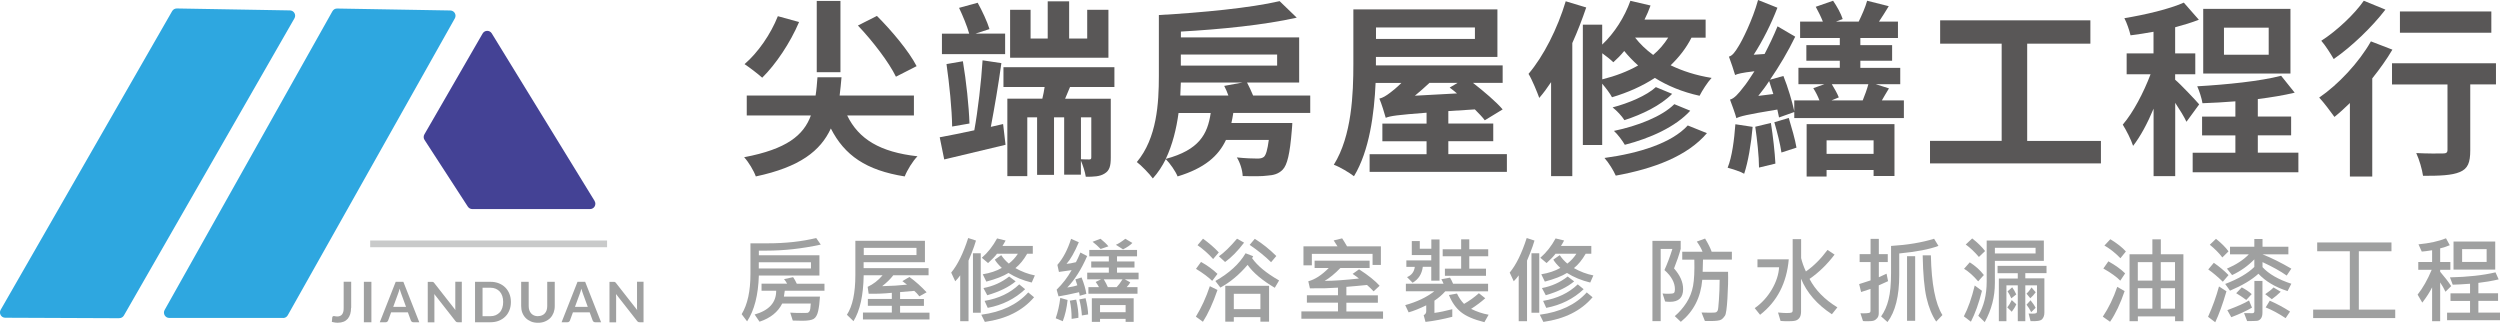 <?xml version="1.0" encoding="UTF-8"?>
<svg id="_圖層_2" data-name="圖層 2" xmlns="http://www.w3.org/2000/svg" viewBox="0 0 372.24 48.04">
  <defs>
    <style>
      .cls-1 {
        fill: #595757;
      }

      .cls-2 {
        fill: #444295;
      }

      .cls-3 {
        fill: none;
        stroke: #c9caca;
        stroke-miterlimit: 10;
      }

      .cls-4 {
        fill: #9fa0a0;
      }

      .cls-5 {
        fill: #2ea7e0;
      }
    </style>
  </defs>
  <g id="_圖層_1-2" data-name="圖層 1">
    <g>
      <g>
        <path class="cls-4" d="M122.21,36.42c-2.77.6-5.46.9-8.08.9h-1.14v.69h9.02v3.02h-9.02c-.09,2.91-.67,5.18-1.75,6.82l-.81-1.07c.88-1.44,1.31-3.44,1.31-6v-4.55h2.55c2.66,0,5.07-.26,7.24-.79l.68.98ZM122.73,43.29h-5.88l-.13.87h5.37c-.05.85-.14,1.57-.27,2.16s-.36.98-.68,1.17c-.32.18-.88.27-1.68.27-.35,0-.82-.01-1.42-.03l-.38-1.18c.54.04,1.09.05,1.65.05.48,0,.79,0,.91-.02s.23-.1.32-.25c.09-.15.15-.54.18-1.14h-4.25c-.64,1.28-1.77,2.18-3.38,2.71l-.73-1.07c2.15-.61,3.22-1.79,3.21-3.54h-2.18v-1.05h3.81c-.11-.21-.27-.44-.46-.68l1.35-.29c.18.24.36.57.55.98h4.12v1.05ZM120.75,39.97v-.92h-7.77v.92h7.77Z"/>
        <path class="cls-4" d="M138.42,47.57h-9.93v-1.03h4.3v-1.01h-3.57v-1.02h3.57v-.91c-1.09.11-2.24.16-3.45.14l-.15-1.03c.84-.39,1.58-.96,2.22-1.72h-2.81c-.05,2.99-.55,5.27-1.52,6.83l-.98-.95c.84-1.28,1.26-3.25,1.26-5.92v-5.1h10.36v3.19h-9.13v.88h9.67v1.07h-5.26c-.41.55-.97,1.09-1.65,1.62,1.4-.03,2.64-.11,3.7-.23-.17-.14-.4-.31-.69-.52l1.05-.62c.93.67,1.78,1.44,2.56,2.28l-1.08.6c-.28-.36-.54-.63-.76-.81l-2.11.18v1.03h3.55v1.02h-3.55v1.01h4.38v1.03ZM136.46,37.98v-1.07h-7.85v1.07h7.85Z"/>
        <path class="cls-4" d="M145.32,35.82c-.15.52-.37,1.16-.67,1.91l-.44,1.07v9.03h-1.24v-6.83c-.22.31-.46.6-.74.88l-.6-1.29c.96-1.16,1.8-2.88,2.53-5.15l1.16.38ZM146.03,46.56h-1.16v-8.85h1.16v8.85ZM153.96,44.27c-1.71,2-4.15,3.22-7.32,3.66l-.53-1.07c3-.39,5.33-1.49,6.99-3.32l.87.72ZM154.09,41l-.47,1.07c-1.29-.31-2.45-.79-3.46-1.43-.77.48-1.87.91-3.3,1.29l-.53-1.09c1.09-.18,2.04-.49,2.84-.95-.45-.41-.8-.82-1.05-1.23l.96-.67c.3.46.68.88,1.13,1.26.54-.42.99-.91,1.35-1.47h-3.11c-.26.36-.71.82-1.33,1.39l-.93-.79c.89-.77,1.65-1.73,2.27-2.88l1.27.31c-.16.31-.32.58-.47.81h4.52v1.16h-.84c-.52.91-1.1,1.62-1.75,2.14.92.52,1.89.89,2.9,1.09ZM151.22,41.9c-1.01.85-2.42,1.53-4.22,2.06l-.57-1.07c1.44-.27,2.71-.84,3.83-1.72l.96.72ZM152.64,43.06c-1.51,1.43-3.37,2.36-5.57,2.78l-.47-1.04c2.11-.36,3.83-1.18,5.16-2.46l.88.72Z"/>
        <path class="cls-4" d="M158.96,44.66c-.12,1.19-.36,2.24-.72,3.17l-1.05-.44c.32-.93.55-1.93.68-3.03l1.08.3ZM161.88,38.11c-.85,1.96-1.84,3.53-2.97,4.7.65-.09,1.15-.2,1.5-.33-.06-.22-.16-.52-.29-.88l.92-.29c.39.98.62,1.8.71,2.45l-.99.28c-.01-.16-.05-.33-.1-.53-1.34.31-2.36.52-3.05.62l-.28-1c.9-.88,1.64-1.85,2.23-2.91-.82.13-1.46.22-1.89.27l-.23-1.05c.86-.99,1.54-2.29,2.04-3.88l1.15.51c-.63,1.49-1.24,2.56-1.83,3.22.35-.02.82-.11,1.4-.25.17-.31.4-.79.67-1.44l1.01.53ZM160.58,47.32l-1.02.16c0-1.03-.09-1.93-.27-2.71l.95-.16c.25,1.09.36,1.99.33,2.71ZM162.01,46.82l-.92.15c-.06-.86-.19-1.65-.39-2.39l.94-.18c.25,1.03.37,1.84.38,2.42ZM169.52,41.59h-2.04l.81.45c-.1.21-.28.45-.53.71h1.61v.99h-7.31v-.99h1.57c-.09-.19-.26-.45-.49-.77l.81-.39h-2.07v-.99h3.22v-.77h-2.62v-.9h2.62v-.76h-2.91v-.96h7.11v.96h-2.98v.76h2.6v.9h-2.6v.77h3.21v.99ZM168.8,47.92h-1.2v-.44h-3.81v.44h-1.22v-3.51h6.23v3.51ZM165.03,36.68l-1.15.39c-.38-.39-.78-.75-1.2-1.07l1.18-.45c.5.4.89.77,1.18,1.13ZM167.6,46.49v-1.07h-3.81v1.07h3.81ZM167.14,41.59h-2.79c.27.45.47.84.6,1.16h1.32c.26-.26.55-.65.87-1.16ZM168.61,36.17c-.29.31-.75.63-1.39.96l-1.07-.68c.41-.18.88-.48,1.4-.9l1.05.62Z"/>
        <path class="cls-4" d="M181.28,43.17c-.69,2.01-1.42,3.58-2.17,4.74l-1.05-.76c.82-1.34,1.52-2.85,2.08-4.54l1.13.56ZM181.28,40.78l-.79,1.04c-.59-.57-1.39-1.17-2.41-1.79l.75-1.03c.95.53,1.77,1.13,2.45,1.78ZM181.47,37.59l-.84.98c-.67-.75-1.44-1.44-2.32-2.06l.81-.97c.89.64,1.68,1.32,2.35,2.04ZM190.45,41.76l-.64,1.09c-1.88-1.11-3.23-2.25-4.05-3.41-1.22,1.44-2.57,2.57-4.05,3.38l-.75-.98c2.06-1.17,3.57-2.54,4.5-4.13l1.13.44s-.06.13-.16.29c.79,1.13,2.12,2.23,4.01,3.31ZM185.24,36.13c-.95,1.25-1.89,2.21-2.83,2.88l-.92-.85c.77-.53,1.67-1.41,2.7-2.62l1.05.59ZM188.96,47.9h-1.29v-.68h-3.96v.68h-1.27v-5.35h6.52v5.35ZM187.67,46.03v-2.28h-3.96v2.28h3.96ZM190.03,38.13l-.77.91c-.87-.86-1.93-1.72-3.19-2.58l.76-.9c1.12.69,2.19,1.55,3.21,2.56Z"/>
        <path class="cls-4" d="M205.94,47.46h-12.17v-1.09h5.45v-1.3h-4.63v-1.11h4.63v-1.13c-1.13.08-2.53.12-4.18.1l-.24-1.05c.98-.26,2-.91,3.05-1.98h-2.11v-1.09h8.19v1.09h-4.35c-.81.84-1.59,1.48-2.34,1.92,1.37,0,3.07-.13,5.1-.35-.13-.12-.44-.35-.94-.69l.96-.68c1.38.89,2.4,1.71,3.06,2.45l-.9.83c-.29-.32-.62-.64-.98-.95-1,.1-2.03.2-3.07.28v1.26h4.69v1.11h-4.69v1.3h5.46v1.09ZM205.6,39.45h-1.23v-1.65h-9.04v1.71h-1.25v-2.83h5.07c-.22-.36-.41-.66-.57-.88l1.26-.31c.19.28.43.67.73,1.19h5.04v2.78Z"/>
        <path class="cls-4" d="M221.57,43.38h-6.38c-.42.48-.95.95-1.61,1.39v1.82c.77-.1,1.66-.29,2.66-.55v1.13c-1.39.36-2.73.62-3.99.76l-.27-1c.26-.13.38-.33.38-.59v-.88c-.98.48-1.85.83-2.62,1.05l-.51-1.08c1.75-.48,3.19-1.17,4.33-2.06h-4.23v-1.12h5.61c-.07-.19-.18-.41-.33-.67l1.29-.24c.12.18.28.48.46.91h5.21v1.12ZM214.34,41.79h-1.23v-2.06h-1.26c-.14,1.08-.65,1.86-1.52,2.37l-.83-.84c.67-.27,1.06-.78,1.16-1.52h-1.26v-.97h3.71v-.79h-2.9v-2.09h1.19v1.15h1.72v-1.38h1.22v6.15ZM221.59,38.16h-2.82v1.84h2.49v1.07h-6.12v-1.07h2.42v-1.84h-2.75v-1.05h2.75v-1.47h1.21v1.47h2.82v1.05ZM221.65,46.86l-.63,1.11c-1.57-.39-2.74-.89-3.5-1.51-.76-.62-1.35-1.46-1.78-2.54l1.2-.21c.26.56.61,1.08,1.05,1.54.82-.47,1.55-1,2.21-1.59l.95.75c-.62.55-1.32,1.08-2.11,1.58.85.42,1.71.71,2.6.87Z"/>
        <path class="cls-4" d="M228.48,35.82c-.15.52-.37,1.16-.67,1.91l-.44,1.07v9.03h-1.24v-6.83c-.22.31-.46.6-.74.88l-.6-1.29c.96-1.16,1.8-2.88,2.53-5.15l1.16.38ZM229.19,46.56h-1.16v-8.85h1.16v8.85ZM237.12,44.27c-1.71,2-4.15,3.22-7.32,3.66l-.53-1.07c3-.39,5.33-1.49,6.99-3.32l.87.72ZM237.25,41l-.47,1.07c-1.29-.31-2.45-.79-3.46-1.43-.77.48-1.87.91-3.3,1.29l-.53-1.09c1.09-.18,2.04-.49,2.84-.95-.45-.41-.8-.82-1.05-1.23l.96-.67c.3.46.68.88,1.13,1.26.54-.42.99-.91,1.35-1.47h-3.11c-.26.36-.71.82-1.33,1.39l-.93-.79c.89-.77,1.65-1.73,2.27-2.88l1.27.31c-.16.31-.32.58-.47.81h4.52v1.16h-.84c-.52.91-1.1,1.62-1.75,2.14.92.52,1.89.89,2.9,1.09ZM234.38,41.9c-1.01.85-2.42,1.53-4.22,2.06l-.57-1.07c1.44-.27,2.71-.84,3.83-1.72l.96.72ZM235.8,43.06c-1.51,1.43-3.37,2.36-5.57,2.78l-.47-1.04c2.11-.36,3.83-1.18,5.16-2.46l.88.72Z"/>
        <path class="cls-4" d="M249.26,39.97c.9,1.02,1.35,2.04,1.35,3.07,0,1.27-.65,1.9-1.96,1.9-.26,0-.5-.02-.72-.05l-.38-1.19c.27.03.57.04.9.04.44,0,.71-.04.8-.13.09-.09.14-.27.14-.54,0-.99-.52-1.94-1.56-2.86.41-.91.81-1.95,1.18-3.14h-1.74v10.75h-1.23v-11.96h4.21v1.2c-.24.89-.57,1.85-.99,2.9ZM257.87,38.65h-4.3l-.05,1.82h3.78c.03,1.15,0,2.46-.09,3.95s-.21,2.35-.37,2.59-.34.44-.56.58c-.22.14-.75.21-1.6.21-.24,0-.51,0-.83-.01l-.5-1.26c.47.02.9.03,1.26.03.53,0,.84-.02.93-.08.09-.05.16-.13.22-.25s.12-.64.18-1.57c.07-.93.1-1.93.11-3h-2.59c-.22,2.61-1.28,4.7-3.19,6.26l-.9-.85c.67-.57,1.25-1.24,1.74-2,.49-.76.81-1.59.98-2.49.17-.9.23-2.21.19-3.92h-1.8v-1.18h3.02c-.17-.45-.45-.95-.85-1.51l1.23-.45c.45.74.78,1.4.98,1.96h3.01v1.18Z"/>
        <path class="cls-4" d="M266.34,38.61c-.31,3.54-1.73,6.29-4.27,8.26l-.8-.99c1.03-.72,1.88-1.65,2.55-2.78.66-1.13,1.02-2.24,1.08-3.31h-3.22v-1.18h4.66ZM273.58,45.76l-.82,1.03c-2.21-1.45-3.74-3.22-4.59-5.29v4.89c0,.4-.08.71-.23.92s-.34.35-.57.42-.6.1-1.11.1c-.36,0-.74-.01-1.14-.04l-.38-1.26c.54.05.97.08,1.29.08.4,0,.64-.03.74-.08.1-.05.15-.16.15-.33v-10.59h1.26v2.82c.15.62.38,1.29.71,1.99,1.13-.78,2.21-1.85,3.22-3.21l1.05.7c-1.11,1.46-2.35,2.67-3.73,3.62.86,1.65,2.24,3.07,4.16,4.24Z"/>
        <path class="cls-4" d="M281.11,41.87c-.6.28-1.06.49-1.37.62v4.14c0,.3-.07.54-.22.72s-.31.31-.5.38-.5.1-.94.1c-.26,0-.49,0-.69-.03l-.38-1.16c.28.02.57.02.88,0,.31-.02.49-.06.54-.11.05-.05.08-.13.08-.25v-3.26c-.4.12-.86.28-1.4.46l-.29-1.18c1.07-.35,1.64-.53,1.7-.55v-2.73h-1.63v-1.18h1.63v-2.27h1.23v2.27h1.33v1.18h-1.33v2.26c.57-.25.96-.43,1.15-.53l.23,1.13ZM288.63,36.61c-1.33.51-3.28.88-5.84,1.13v3.21c0,3.12-.58,5.46-1.75,7l-.95-.84c.5-.7.87-1.54,1.11-2.52.25-.98.37-2.29.37-3.95v-4.02c2.46-.15,4.6-.51,6.41-1.07l.64,1.05ZM285.16,47.77h-1.21v-9.62h1.21v9.62ZM289.22,46.91l-.93.97c-.63-.93-1.11-2.11-1.44-3.54s-.52-3.54-.57-6.32h1.22c.09,4.24.66,7.2,1.72,8.89Z"/>
        <path class="cls-4" d="M295.11,43.29c-.47,1.86-1.02,3.4-1.65,4.61l-1.05-.8c.63-1.2,1.17-2.73,1.62-4.59l1.08.79ZM295.39,40.95l-.85.94c-.72-.83-1.42-1.46-2.1-1.87l.85-.96c.86.55,1.56,1.18,2.1,1.89ZM295.57,37.38l-.92.88c-.66-.77-1.31-1.39-1.96-1.85l.96-.91c.8.62,1.44,1.25,1.92,1.88ZM304.32,38.84h-7.29v3.3c0,2.05-.5,3.99-1.51,5.82l-.96-.94c.83-1.43,1.25-3.12,1.25-5.09v-6.12h8.51v3.01ZM303.09,37.74v-.84h-6.06v.84h6.06ZM304.73,40.67h-3.17v.77h2.84v5.11c0,.4-.11.72-.33.97s-.8.34-1.73.29l-.29-1.13c.23.01.42.02.59.02.29,0,.47-.03.55-.08s.11-.14.11-.26v-3.88h-1.74v5.35h-1.12v-5.35h-1.69v5.35h-1.13v-6.36h2.82v-.79h-3.01v-1.09h7.29v1.09ZM300.22,45.3c-.17.4-.4.77-.68,1.12l-.66-.65c.23-.28.45-.64.66-1.09l.68.62ZM300.22,43.83l-.75.59c-.15-.36-.33-.71-.55-1.04l.69-.6c.21.28.41.63.6,1.05ZM303.11,43.51c-.23.33-.5.63-.81.9l-.56-.69c.25-.22.5-.53.75-.92l.62.72ZM303.09,45.84l-.65.64c-.22-.44-.46-.81-.7-1.11l.6-.66c.34.41.59.78.75,1.12Z"/>
        <path class="cls-4" d="M316.35,43.34c-.63,1.85-1.35,3.38-2.17,4.57l-1.08-.76c.88-1.32,1.6-2.8,2.15-4.44l1.09.63ZM316.42,40.71l-.72,1.08c-.56-.58-1.41-1.18-2.52-1.81l.75-1.07c1.07.6,1.9,1.2,2.5,1.8ZM316.53,37.45l-.81,1c-.72-.76-1.52-1.39-2.38-1.89l.88-.94c1.03.63,1.8,1.24,2.31,1.82ZM325.1,47.83h-1.24v-.72h-5.54v.72h-1.24v-9.97h3.4v-2.22h1.26v2.22h3.36v9.97ZM320.48,41.78v-2.75h-2.17v2.75h2.17ZM320.48,45.96v-3.05h-2.17v3.05h2.17ZM323.85,41.78v-2.75h-2.12v2.75h2.12ZM323.85,45.96v-3.05h-2.12v3.05h2.12Z"/>
        <path class="cls-4" d="M331.51,43.37c-.56,1.93-1.12,3.46-1.67,4.61l-1.07-.81c.67-1.48,1.21-2.98,1.63-4.52l1.11.72ZM331.82,40.96l-.85.99c-.74-.72-1.47-1.34-2.17-1.83l.83-.99c.82.57,1.56,1.18,2.19,1.83ZM331.82,37.42l-.92.91c-.48-.63-1.1-1.26-1.87-1.89l.92-.88c.8.64,1.43,1.26,1.87,1.87ZM341.17,42.25l-.56,1.09c-1.82-.58-3.27-1.44-4.34-2.58-.98.9-2.39,1.74-4.23,2.52l-.72-1c1.92-.73,3.37-1.58,4.34-2.53v-1.13c-.93.96-2.03,1.74-3.31,2.34l-.77-.96c1.39-.6,2.48-1.31,3.26-2.13h-2.8v-1.13h3.62v-1.15h1.22v1.15h3.85v1.13h-3.85c1.34.53,2.76,1.24,4.29,2.13l-.69,1.03c-.92-.65-2.11-1.31-3.6-2v.75c.95,1.03,2.38,1.85,4.3,2.47ZM335.32,45.8c-.81.48-1.84.95-3.09,1.43l-.59-1.05c1.52-.57,2.6-1.05,3.23-1.44l.44,1.06ZM335.27,43.79l-.81.87c-.57-.42-1.08-.76-1.5-1l.83-.87c.56.29,1.06.62,1.48,1ZM336.87,46.53c0,.41-.08.71-.24.91-.16.2-.35.31-.57.33s-.71.04-1.47.04l-.46-1.19c.52,0,.91,0,1.16.02.26.01.38-.09.38-.31v-4.5h1.2v4.7ZM339.59,43.44c-.44.43-.88.8-1.33,1.11l-.98-.75c.52-.35.94-.68,1.24-1l1.07.64ZM340.98,46.39l-.66.98c-1.02-.68-2.01-1.21-2.97-1.6l.61-1c1.05.46,2.06,1,3.02,1.62Z"/>
        <path class="cls-4" d="M356.64,47.36h-12.22v-1.26h5.46v-8.69h-4.86v-1.31h11.06v1.31h-4.86v8.69h5.42v1.26Z"/>
        <path class="cls-4" d="M364.97,42.6l-.85.84c-.23-.48-.49-.95-.79-1.39v5.78h-1.2v-5.05c-.34.7-.83,1.46-1.46,2.28l-.7-1.19c.78-.98,1.48-2.22,2.1-3.7h-2v-1.16h2.06v-1.75c-.67.11-1.19.18-1.54.2l-.49-1.08c1.65-.16,3.02-.46,4.1-.9l.56,1.03c-.43.19-.91.34-1.43.47v2.03h1.52v1.16h-1.52v.29c.7.82,1.25,1.53,1.64,2.14ZM372.24,47.68h-7.88v-1.12h3.42v-1.75h-2.91v-1.13h2.91v-1.43c-1.11.08-1.97.13-2.58.14l-.41-1.09c2.68-.06,4.94-.31,6.78-.75l.47,1.05c-1.04.24-2.05.41-3.02.52v1.55h2.93v1.13h-2.93v1.75h3.22v1.12ZM371.53,40.14h-6.21v-4.18h6.21v4.18ZM370.25,39v-1.91h-3.65v1.91h3.65Z"/>
      </g>
      <g>
        <path class="cls-1" d="M126.14,17.19c1.71,3.53,4.9,5.46,10.47,6.08-.7.7-1.54,2.07-1.9,3-5.77-.92-8.96-3.14-11-7.14-1.54,3.33-4.59,5.74-11.17,7.14-.31-.87-1.09-2.16-1.74-2.86,6.33-1.2,8.85-3.25,9.94-6.22h-9.55v-2.97h10.25c.14-.87.2-1.74.28-2.72h3.58c-.08.95-.17,1.85-.28,2.72h11.06v2.97h-9.94ZM118.98,3.28c-1.34,3.14-3.47,6.3-5.49,8.29-.62-.56-1.9-1.54-2.63-2.02,2.02-1.74,3.89-4.45,4.96-7.14l3.16.87ZM125.14,10.75h-3.53V.14h3.53v10.61ZM133.4,11.42c-1.01-2.1-3.44-5.29-5.66-7.62l2.83-1.43c2.18,2.18,4.76,5.24,5.91,7.48l-3.08,1.57Z"/>
        <path class="cls-1" d="M149.36,18.48l.36,3.08c-3.14.76-6.47,1.54-9.13,2.18l-.67-3.3c1.4-.25,3.19-.62,5.15-1.04.53-2.88,1.04-7.28,1.23-10.42l2.8.42c-.42,3.08-1.04,6.72-1.57,9.49l1.82-.42ZM149.66,8.06h-9.41v-3.05h4.06c-.31-1.12-.95-2.66-1.51-3.84l2.77-.76c.67,1.2,1.43,2.83,1.76,3.92l-2.07.67h4.4v3.05ZM141.77,18.84c-.03-2.58-.42-6.36-.84-9.3l2.44-.42c.5,2.97.9,6.72.98,9.27l-2.58.45ZM159.32,12.96l-.73,1.74h6.8v8.76c0,1.23-.17,1.93-.92,2.38-.7.45-1.6.48-2.8.48-.11-.73-.42-1.68-.73-2.41v2.1h-2.49v-8.54h-1.51v8.57h-2.52v-8.57h-1.46v8.76h-2.97v-11.54h5.21c.14-.56.25-1.15.34-1.74h-6.13v-2.94h16.52v2.94h-6.61ZM165.04,8.6h-14.64V1.46h3.05v4.28h2.55V.2h3.19v5.54h2.69V1.46h3.16v7.14ZM162.49,17.47h-1.54v6.24c.53.03,1.06.03,1.23.03.25,0,.31-.08.31-.31v-5.96Z"/>
        <path class="cls-1" d="M183.63,16.83c-.08.53-.17,1.01-.28,1.48h9.07s-.03.76-.08,1.15c-.28,3.44-.67,5.12-1.37,5.82-.62.62-1.34.81-2.27.87-.78.11-2.16.11-3.67.06-.03-.87-.39-2.02-.87-2.77,1.29.14,2.52.17,3.08.17.42,0,.7-.06.95-.25.31-.28.53-1.04.73-2.52h-6.38c-1.12,2.38-3.16,4.2-7.2,5.43-.31-.78-1.12-1.93-1.76-2.58-.53,1.06-1.15,2.02-1.93,2.88-.48-.67-1.76-1.99-2.38-2.44,3-3.58,3.28-8.79,3.28-12.82V2.24c6.41-.36,13.66-1.06,17.98-2.07l2.55,2.46c-4.84,1.09-11.31,1.74-17.25,2.07v.87h17.61v6.72h-7.76c.31.59.64,1.29.9,1.93h8.51v2.6h-11.45ZM175.48,16.83c-.31,2.32-.9,4.73-1.9,6.83,4.98-1.34,6.22-3.67,6.69-6.83h-4.79ZM182.9,14.22c-.17-.5-.39-.98-.62-1.43l2.72-.5h-9.18c-.03.62-.06,1.26-.08,1.93h7.17ZM175.82,8.12v1.65h14.34v-1.65h-14.34Z"/>
        <path class="cls-1" d="M224.37,22.96v2.63h-20.44v-2.63h8.48v-1.93h-6.58v-2.63h6.58v-1.62c-4.4.34-5.38.48-6.08.76-.17-.62-.62-2.1-.95-2.86.5-.11,1.01-.42,1.6-.87.31-.22.98-.76,1.68-1.46h-3.84c-.2,4.56-.92,10.11-3.22,13.89-.67-.53-2.13-1.4-3-1.71,2.69-4.31,2.91-10.58,2.91-15.04V1.4h21.45v7.08h-18.09v1.26h18.87v2.6h-4.42c1.62,1.26,3.47,2.83,4.42,3.95l-2.66,1.62c-.36-.48-.9-1.04-1.48-1.62l-3.95.25v1.85h6.69v2.63h-6.69v1.93h8.71ZM204.88,4.09v1.71h14.73v-1.71h-14.73ZM212.83,12.35c-.67.64-1.43,1.29-2.16,1.9l6.27-.34c-.34-.31-.73-.59-1.09-.87l1.18-.7h-4.2Z"/>
        <path class="cls-1" d="M236.18,1.12c-.59,1.74-1.29,3.56-2.07,5.29v19.82h-3.16v-14c-.56.84-1.15,1.65-1.76,2.35-.28-.78-1.06-2.72-1.6-3.58,2.24-2.63,4.31-6.72,5.54-10.81l3.05.92ZM251.86,5.6c-.81,1.6-1.88,2.94-3.11,4.12,1.74.84,3.78,1.51,6.1,1.88-.59.62-1.4,1.88-1.79,2.66-2.58-.56-4.82-1.51-6.66-2.66-1.88,1.23-4.03,2.18-6.38,2.88-.25-.5-.9-1.37-1.46-2.02v9.13h-2.88V3.67h2.88v2.97c1.82-1.71,3.33-4.09,4.2-6.52l3,.7c-.25.7-.56,1.43-.9,2.1h9.1v2.69h-2.1ZM238.56,11.82c1.99-.5,3.78-1.18,5.35-2.07-.78-.7-1.48-1.43-2.07-2.16-.5.62-1.06,1.18-1.62,1.68-.36-.36-1.04-.9-1.65-1.34v3.89ZM254.16,19.82c-2.91,3.42-7.87,5.29-13.58,6.33-.36-.81-1.04-1.9-1.68-2.63,5.15-.7,10-2.21,12.4-4.84l2.86,1.15ZM248.98,13.97c-1.74,1.76-4.51,3.08-7.11,3.92-.39-.62-1.12-1.4-1.76-1.9,2.38-.62,5.07-1.76,6.44-3.02l2.44,1.01ZM251.67,16.49c-2.21,2.41-5.94,4.09-9.74,5.07-.36-.62-1.04-1.54-1.62-2.07,3.5-.73,7.14-2.13,8.99-3.98l2.38.98ZM243.46,5.6c.7.9,1.6,1.79,2.69,2.58.9-.76,1.62-1.6,2.24-2.58h-4.93Z"/>
        <path class="cls-1" d="M260.96,18.9c-.22,2.52-.67,5.21-1.26,6.97-.56-.34-1.76-.7-2.46-.9.67-1.65.98-4.2,1.15-6.47l2.58.39ZM283.48,14.95v2.63h-16.32v-.9l-2.27.81c-.06-.34-.14-.73-.25-1.18-4.62.76-5.57,1.01-6.1,1.29-.14-.56-.64-1.96-.95-2.77.64-.17,1.23-.84,2.04-1.9.34-.39.9-1.23,1.6-2.32-1.93.22-2.52.39-2.88.56-.17-.59-.62-1.96-.92-2.74.48-.11.92-.67,1.43-1.54.5-.76,2.1-3.92,2.91-6.89l2.88,1.15c-.92,2.41-2.21,4.96-3.53,7l1.62-.11c.67-1.29,1.37-2.74,1.93-4.12l2.63,1.54c-1.04,2.16-2.35,4.37-3.75,6.41l1.99-.56c.67,1.65,1.32,3.86,1.62,5.24v-1.6h3.75c-.22-.59-.56-1.26-.92-1.82l1.65-.59h-3.86v-2.44h6.16v-1.06h-4.98v-2.32h4.98v-1.06h-5.91v-2.44h3.39c-.28-.73-.7-1.54-1.06-2.21l2.58-.9c.56.81,1.18,1.93,1.43,2.72l-1.01.39h3.39c.48-.98,1.01-2.18,1.26-3.11l3.22.81c-.5.81-.98,1.6-1.46,2.3h2.83v2.44h-5.6v1.06h4.73v2.32h-4.73v1.06h5.94v2.44h-3.64l1.96.62c-.39.62-.73,1.23-1.06,1.79h3.3ZM263.68,18.31c.31,1.93.59,4.42.67,6.05l-2.44.59c0-1.65-.28-4.17-.56-6.08l2.32-.56ZM264.04,14c-.2-.67-.42-1.34-.62-1.93-.5.78-1.06,1.51-1.62,2.21l2.24-.28ZM266.34,17.56c.42,1.4.95,3.22,1.15,4.42l-2.24.73c-.17-1.2-.64-3.08-1.06-4.51l2.16-.64ZM269,18.48h13.08v7.73h-3.11v-.9h-7v.98h-2.97v-7.81ZM271.97,20.89v2.02h7v-2.02h-7ZM272.75,12.54c.39.64.81,1.37,1.04,1.96l-1.09.45h4.65c.31-.76.64-1.65.84-2.41h-5.43Z"/>
        <path class="cls-1" d="M312.82,20.97v3.36h-25.45v-3.36h10.67V6.5h-9.16v-3.47h22.37v3.47h-9.41v14.48h10.98Z"/>
        <path class="cls-1" d="M325.56,18.14c-.34-.73-1.01-1.82-1.68-2.83v10.92h-3.22v-10.05c-.9,2.16-1.96,4.14-3.05,5.54-.31-.95-1.01-2.32-1.54-3.16,1.57-1.82,3.11-4.79,4.14-7.5h-3.56v-3.11h4v-3.22c-1.18.22-2.32.39-3.42.53-.17-.73-.56-1.88-.92-2.55,3.16-.53,6.64-1.34,8.85-2.32l2.24,2.55c-1.06.42-2.27.78-3.53,1.12v3.89h3v3.11h-3v.81c.76.62,3.05,3.05,3.58,3.67l-1.9,2.6ZM342.22,22.74v2.91h-15.74v-2.91h6.36v-2.58h-4.96v-2.8h4.96v-2.27c-1.68.14-3.33.22-4.9.28-.11-.73-.48-1.85-.78-2.52,4.37-.25,9.41-.76,12.49-1.57l2.02,2.52c-1.62.39-3.5.7-5.49.95v2.6h4.96v2.8h-4.96v2.58h6.05ZM341.04,10.95h-12.99V1.32h12.99v9.63ZM337.8,4.12h-6.66v4.03h6.66v-4.03Z"/>
        <path class="cls-1" d="M356.22,7.39c-.84,1.43-1.88,2.88-3,4.28v14.62h-3.33v-10.95c-.78.76-1.54,1.46-2.3,2.07-.48-.67-1.6-2.18-2.27-2.88,2.86-1.96,5.91-5.21,7.7-8.37l3.19,1.23ZM355.18,1.43c-2.02,2.63-5.04,5.52-7.7,7.36-.42-.73-1.26-2.07-1.85-2.72,2.32-1.48,4.98-4,6.33-5.96l3.22,1.32ZM371.65,12.57h-3.84v9.83c0,1.79-.34,2.72-1.57,3.22-1.18.5-2.97.56-5.46.56-.14-.98-.56-2.41-1.01-3.39,1.6.08,3.44.08,3.95.06.5,0,.7-.11.7-.53v-9.74h-8.26v-3.16h15.48v3.16ZM370.95,4.87h-13.61V1.71h13.61v3.16Z"/>
      </g>
      <path class="cls-5" d="M17.75,47.38l-16.97-.07c-.61,0-.98-.66-.68-1.18L25.63,1.66c.14-.25.41-.4.7-.4l16.84.29c.6.01.97.66.67,1.18l-25.39,44.24c-.14.25-.4.4-.69.4Z"/>
      <path class="cls-5" d="M42.15,47.34h-16.95c-.6,0-.98-.65-.69-1.18L49.5,1.67c.14-.25.41-.41.7-.4l16.85.29c.6.01.97.66.67,1.18l-24.88,44.21c-.14.25-.4.4-.69.4Z"/>
      <path class="cls-2" d="M88.54,29.93l-15.32-24.96c-.31-.51-1.06-.5-1.36.02l-8.67,15.02c-.15.26-.14.58.02.82l6.45,9.94c.15.22.39.36.66.36h17.54c.62,0,.99-.68.67-1.2Z"/>
      <line class="cls-3" x1="55.12" y1="36.31" x2="90.39" y2="36.31"/>
      <g>
        <path class="cls-4" d="M52.27,45.84c0,.34-.04.64-.12.92-.08.27-.21.5-.37.7-.17.19-.37.34-.62.44-.25.1-.53.15-.86.15-.15,0-.3,0-.44-.03s-.3-.05-.45-.09c0-.11.02-.22.03-.33.01-.11.02-.22.03-.33,0-.06.03-.11.07-.15.04-.04.1-.06.17-.06.05,0,.11,0,.19.03.08.02.17.03.29.03.16,0,.3-.02.42-.07.12-.05.22-.12.31-.22.08-.1.14-.23.19-.39s.06-.35.06-.58v-3.91h1.12v3.88Z"/>
        <path class="cls-4" d="M55.3,47.98h-1.12v-6.02h1.12v6.02Z"/>
        <path class="cls-4" d="M62.43,47.98h-.87c-.1,0-.18-.02-.24-.07s-.11-.11-.14-.18l-.45-1.23h-2.49l-.45,1.23c-.02.06-.07.12-.13.17s-.14.08-.24.08h-.87l2.37-6.02h1.14l2.37,6.02ZM60.46,45.7l-.73-2c-.04-.09-.07-.19-.11-.32-.04-.12-.08-.25-.12-.4-.04.14-.07.27-.11.4s-.08.23-.11.32l-.73,1.99h1.92Z"/>
        <path class="cls-4" d="M68.76,41.96v6.02h-.57c-.09,0-.16-.01-.22-.04-.06-.03-.12-.08-.17-.15l-3.14-4.01c.02.18.02.35.02.51v3.7h-.99v-6.02h.59s.09,0,.12,0,.07.01.09.02.05.03.08.05c.03.02.05.05.08.09l3.16,4.03c0-.1-.02-.19-.02-.29,0-.09,0-.18,0-.26v-3.66h.99Z"/>
        <path class="cls-4" d="M76.07,44.97c0,.44-.07.85-.22,1.22-.15.37-.35.69-.62.95-.27.27-.59.47-.96.62-.37.15-.79.22-1.25.22h-2.29v-6.02h2.29c.46,0,.87.07,1.25.22.38.15.7.36.96.62s.47.58.62.95c.15.37.22.77.22,1.22ZM74.92,44.97c0-.33-.04-.63-.13-.89-.09-.26-.21-.48-.38-.67-.17-.18-.36-.32-.6-.42-.23-.1-.5-.15-.79-.15h-1.17v4.24h1.17c.29,0,.56-.05.79-.15.23-.1.43-.24.6-.42.17-.18.29-.4.38-.67.09-.26.13-.56.13-.89Z"/>
        <path class="cls-4" d="M80.11,47.07c.22,0,.41-.04.58-.11.17-.07.31-.17.43-.3.12-.13.21-.29.27-.47s.09-.39.09-.62v-3.61h1.12v3.61c0,.36-.06.69-.17.99-.12.3-.28.57-.5.79-.22.22-.48.39-.79.52s-.66.19-1.04.19-.74-.06-1.04-.19-.57-.3-.79-.52c-.21-.22-.38-.48-.5-.79s-.17-.64-.17-.99v-3.61h1.12v3.6c0,.23.03.44.09.62s.15.34.27.48c.12.13.26.23.43.31.17.07.36.11.58.11Z"/>
        <path class="cls-4" d="M89.5,47.98h-.87c-.1,0-.18-.02-.24-.07s-.11-.11-.14-.18l-.45-1.23h-2.49l-.45,1.23c-.02.06-.07.12-.13.17s-.14.08-.24.08h-.87l2.37-6.02h1.14l2.37,6.02ZM87.52,45.7l-.73-2c-.04-.09-.07-.19-.11-.32-.04-.12-.08-.25-.12-.4-.04.14-.07.27-.11.4s-.08.23-.11.32l-.73,1.99h1.92Z"/>
        <path class="cls-4" d="M95.82,41.96v6.02h-.57c-.09,0-.16-.01-.22-.04-.06-.03-.12-.08-.17-.15l-3.14-4.01c.02.18.02.35.02.51v3.7h-.99v-6.02h.59s.09,0,.12,0,.07.01.09.02.05.03.08.05c.03.02.05.05.08.09l3.16,4.03c0-.1-.02-.19-.02-.29,0-.09,0-.18,0-.26v-3.66h.99Z"/>
      </g>
    </g>
  </g>
</svg>